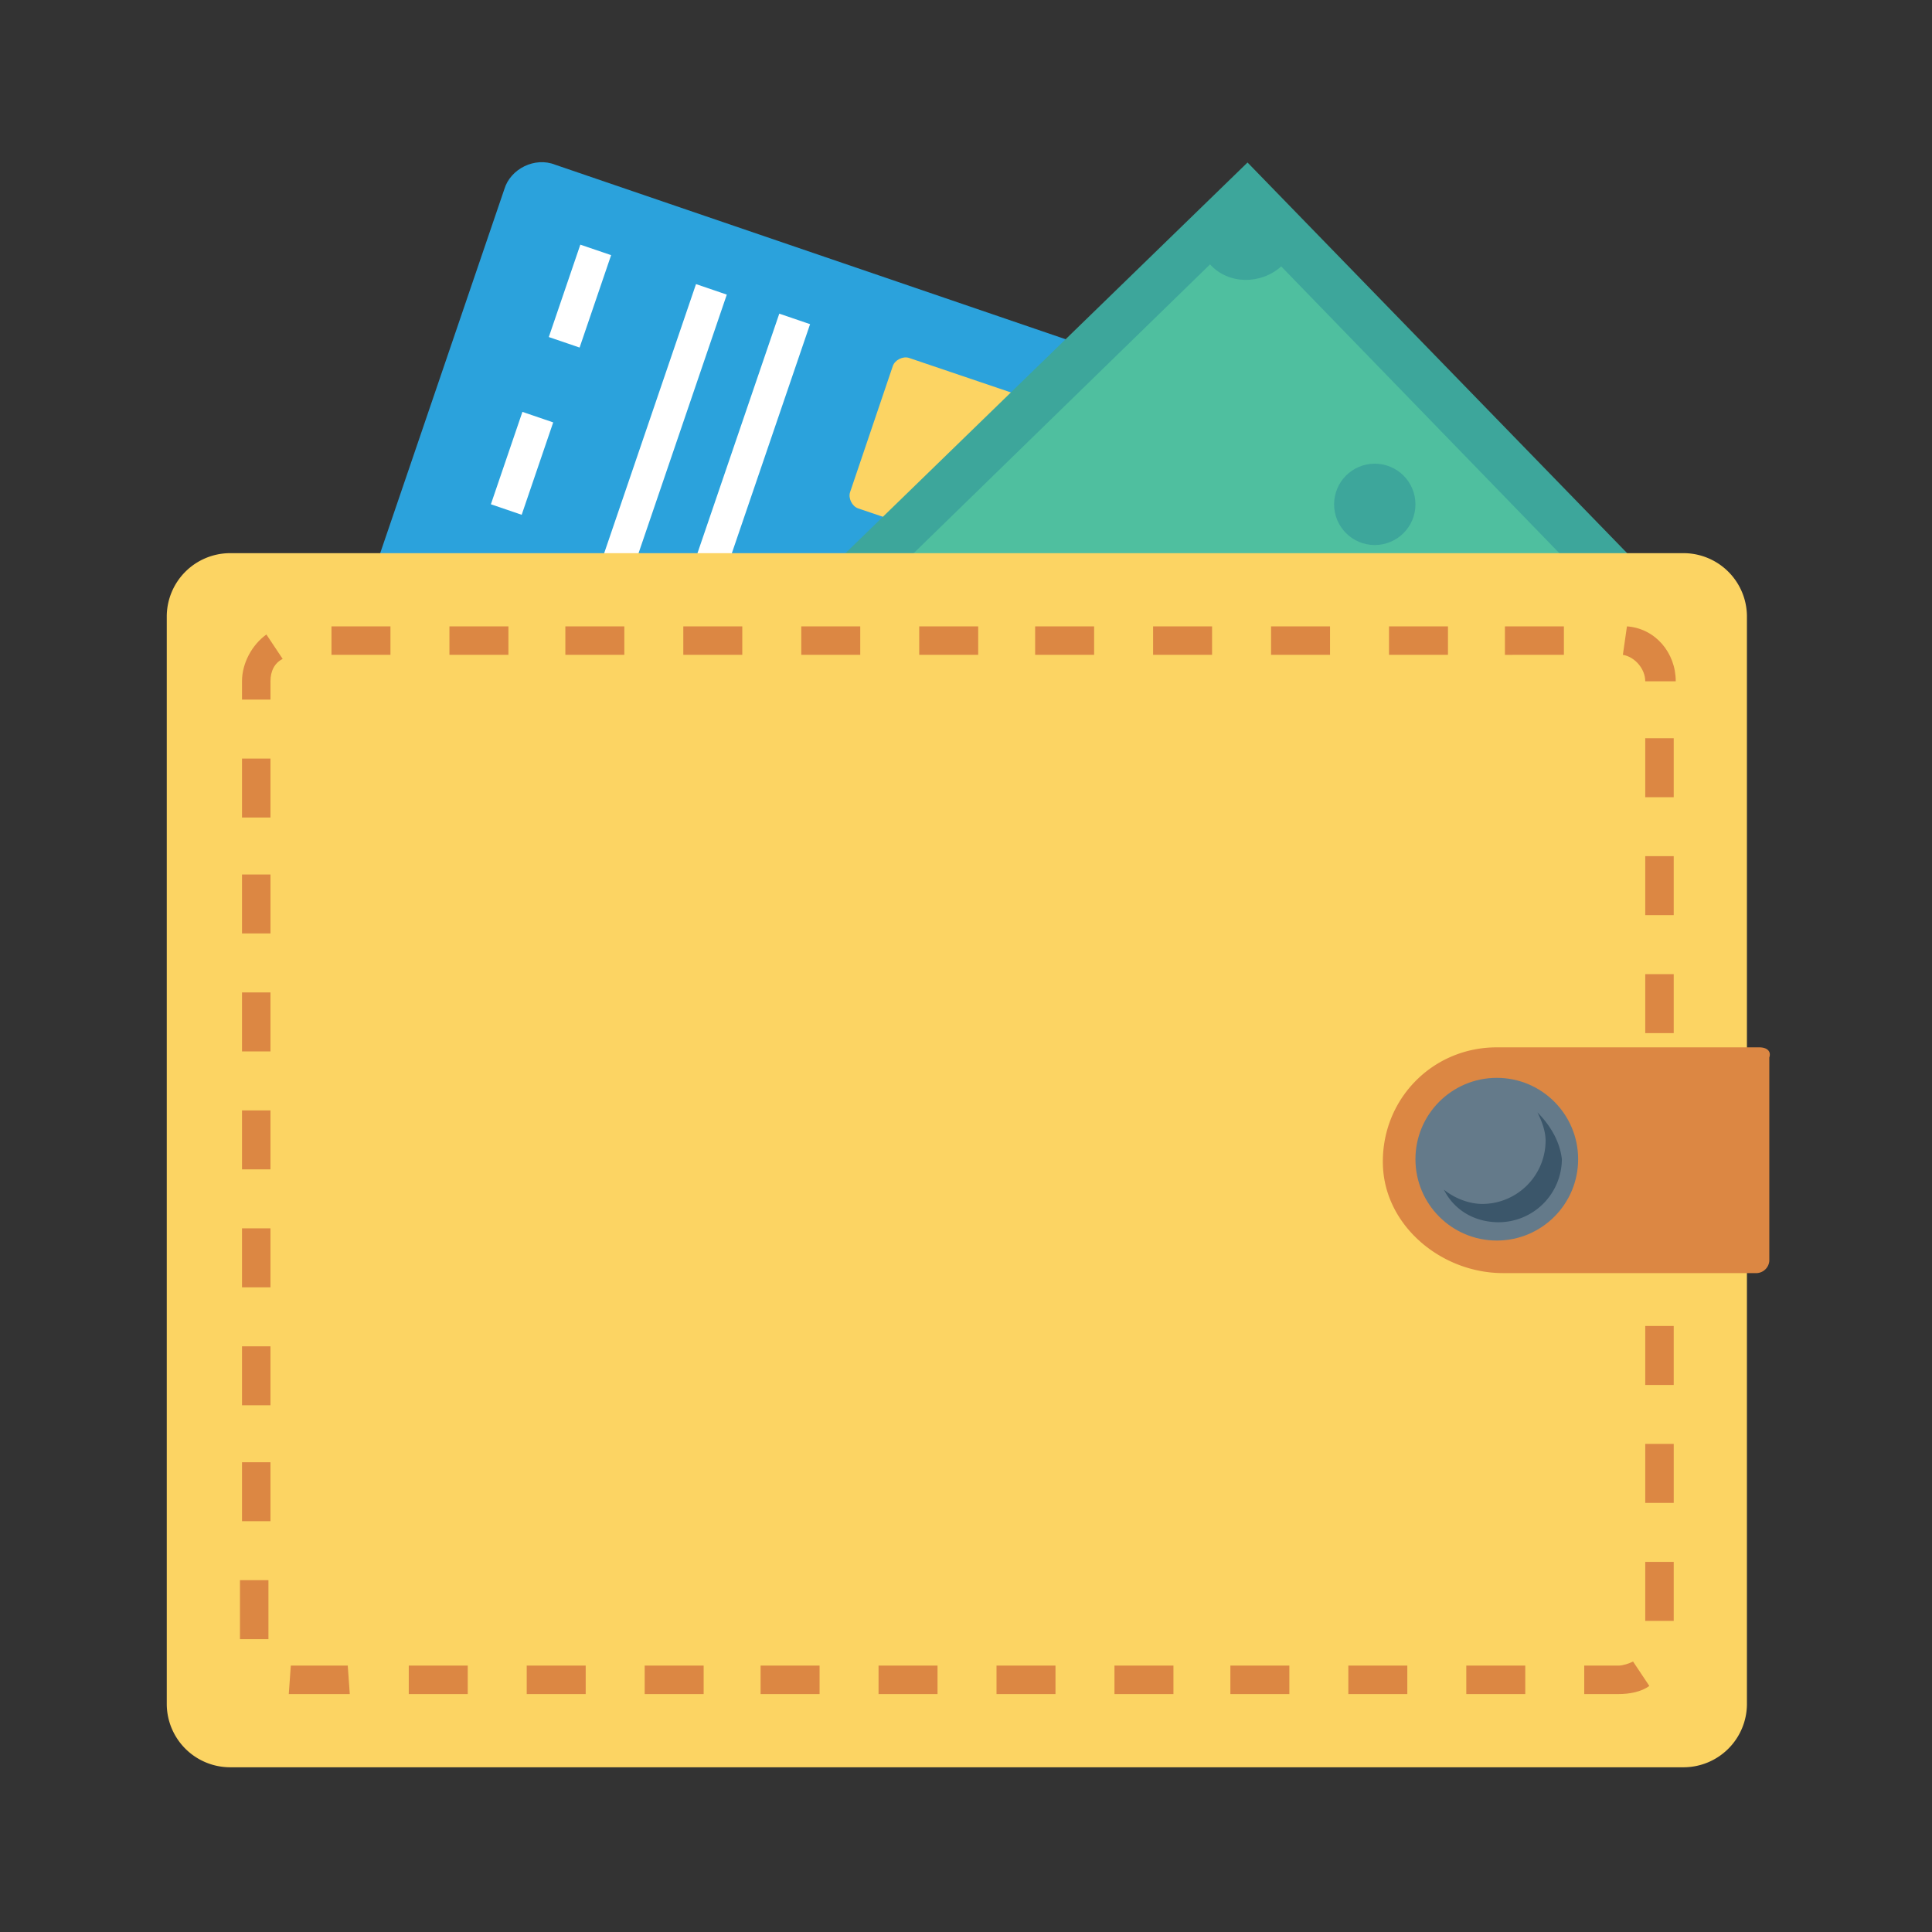 <svg xmlns="http://www.w3.org/2000/svg" viewBox="0 0 95 95" xmlns:v="https://vecta.io/nano"><rect x="0" y="0" width="95" height="95" fill="#333333" stroke="none"/><path d="M41 63l14.7-43.1c.4-1-.2-2.2-1.2-2.5L27.3 8.1c-1-.4-2.2.2-2.5 1.2L10.1 52.4c-.4 1 .2 2.2 1.2 2.5l27.2 9.3c1 .4 2.2-.2 2.5-1.2z" fill="#2ba2dc"/><path d="M49.2 26.7l2.1-6.2c.1-.3-.1-.7-.4-.8l-6.2-2.1c-.3-.1-.7.1-.8.4l-2.1 6.2c-.1.3.1.7.4.8l6.2 2.1c.3.1.7-.1.8-.4z" fill="#fcd463"/><circle cx="15.4" cy="50.6" r="2.5" fill="#e66454"/><circle cx="16.5" cy="47.4" r="2.5" fill="#fcd463"/><path d="M39.833 15.94l-4.167 12.2-1.514-.517 4.167-12.2zm-9.783-3.394L28.5 17.09l-1.514-.517 1.55-4.543zm-2.848 8.224l-1.55 4.543-1.514-.517 1.55-4.543zm-2.727 8.16l-1.55 4.543-1.514-.517 1.55-4.543zm-2.813 8.12l-1.55 4.543-1.514-.517 1.55-4.543zm14.076-22.563l-6.266 18.36-1.514-.517 6.266-18.36z" fill="#fff"/><path d="M15.155 52.87l46.188-44.88L84.2 31.512l-46.188 44.88z" fill="#3da69b"/><path d="M36.3 71.3L20.2 54.7c1-.9 1-2.5.1-3.5L59.5 13c.9 1 2.5 1 3.5.1l16.1 16.6c-1 .9-1 2.5-.1 3.5L39.8 71.4c-.9-1-2.5-1-3.5-.1z" fill="#4fbf9f"/><g fill="#3da69b"><ellipse transform="matrix(-.717 .697 -.697 -.717 114.727 37.883)" cx="49.7" cy="42.2" rx="8.8" ry="11.2"/><circle cx="67.6" cy="24.8" r="2"/><circle cx="31.7" cy="59.7" r="2"/></g><path d="M55.6 49l-1.1-1.1c-1.6 1.2-3.4 1.9-5.5 2l-.2-2.5c1.6-.1 2.9-.5 4-1.3l-2.9-3c-1.4.9-2.7 1.3-3.7 1.4s-1.9-.3-2.8-1.2-1.3-1.9-1.2-3.1.6-2.3 1.5-3.3l-.8-.8 1-1 .8.8c1.2-1 2.7-1.7 4.4-2l.4 2.4c-1.2.2-2.2.6-3.1 1.3l2.8 2.9c1.5-.9 2.7-1.4 3.7-1.4 1-.1 2 .4 2.9 1.3s1.3 2 1.2 3.2-.6 2.3-1.6 3.4l1.1 1.1-.9.9zm-10.9-9c0 .5.1.9.5 1.3.3.3.7.5 1.1.5s1-.2 1.8-.6l-2.6-2.7c-.5.5-.7 1-.8 1.5zm10 3.7a1.48 1.48 0 0 0-.4-1.3c-.4-.4-.7-.5-1.2-.5-.4 0-1.1.2-1.9.6l2.7 2.8c.4-.6.7-1.1.8-1.6z" fill="#4fbf9f"/><path d="M82.8 27.2H11.3a3.12 3.12 0 0 0-3.1 3.1v53.5a3.12 3.12 0 0 0 3.1 3.1h71.5a3.12 3.12 0 0 0 3.1-3.1V30.3a3.12 3.12 0 0 0-3.1-3.1z" fill="#fcd463"/><g fill="#dc8743"><path d="M79.6 83.3h-1.7v-1.4h1.7c.2 0 .5-.1.7-.2l.8 1.2c-.4.3-1 .4-1.5.4zm-4.6 0h-2.9v-1.4H75v1.4zm-5.8 0h-2.9v-1.4h2.9v1.4zm-5.8 0h-2.9v-1.4h2.9v1.4zm-5.7 0h-2.9v-1.4h2.9v1.4zm-5.8 0H49v-1.4h2.9v1.4zm-5.8 0h-2.9v-1.4h2.9v1.4zm-5.8 0h-2.9v-1.4h2.9v1.4zm-5.7 0h-2.9v-1.4h2.9v1.4zm-5.8 0h-2.9v-1.4h2.9v1.4zm-5.8 0h-2.9v-1.4H23v1.4zm-5.8 0h-3l.1-1.4h2.8l.1 1.4zm-5.4-2.7v-2.9h1.4v2.9h-1.4zm70.5-.9h-1.4v-2.9h1.4v2.9zm-69-4.9h-1.4v-2.9h1.4v2.9zm69-.9h-1.4V71h1.4v2.9zm-69-4.8h-1.4v-2.9h1.4v2.9zm69-1h-1.4v-2.9h1.4v2.9zm-69-4.8h-1.4v-2.9h1.4v2.9zm69-.9h-1.4v-2.9h1.4v2.9zm-69-4.9h-1.4v-2.9h1.4v2.9zm69-.9h-1.4v-2.9h1.4v2.9zm-69-4.9h-1.4v-2.9h1.4v2.9zm69-.9h-1.4v-2.9h1.4v2.9zm-69-4.9h-1.4V43h1.4v2.9zm69-.9h-1.4v-2.9h1.4V45zm-69-4.8h-1.4v-2.9h1.4v2.9zm69-1h-1.4v-2.9h1.4v2.9zm-69-4.8h-1.4v-.9c0-.9.5-1.8 1.2-2.3l.8 1.2c-.4.2-.6.6-.6 1.1v.9zm67.6-.9c0-.6-.5-1.2-1.1-1.3l.2-1.4c1.4.1 2.4 1.3 2.4 2.7h-1.5zm-4-1.3H74v-1.4h2.9v1.4zm-5.7 0h-2.9v-1.4h2.9v1.4zm-5.8 0h-2.9v-1.4h2.9v1.4zm-5.8 0h-2.9v-1.4h2.9v1.4zm-5.8 0h-2.9v-1.4h2.9v1.4zm-5.7 0h-2.9v-1.4h2.9v1.4zm-5.8 0h-2.9v-1.4h2.9v1.4zm-5.8 0h-2.9v-1.4h2.9v1.4zm-5.8 0h-2.9v-1.4h2.9v1.4zm-5.7 0h-2.9v-1.4H25v1.4zm-5.8 0h-2.9v-1.4h2.9v1.4z"/><path d="M86.5 51.5H73.6c-3.2 0-5.7 2.6-5.6 5.8.1 3 2.9 5.3 5.9 5.3h12.5a.65.65 0 0 0 .6-.6V52c.1-.3-.1-.5-.5-.5z"/></g><circle cx="73.6" cy="57" r="4" fill="#647a8a"/><path d="M75.6 54.7c.2.4.4.9.4 1.4a3.12 3.12 0 0 1-3.1 3.1c-.7 0-1.4-.3-1.9-.7.5 1 1.5 1.6 2.7 1.6a3.12 3.12 0 0 0 3.1-3.1c-.1-.9-.6-1.7-1.2-2.3z" fill="#3b566a"/></svg>
